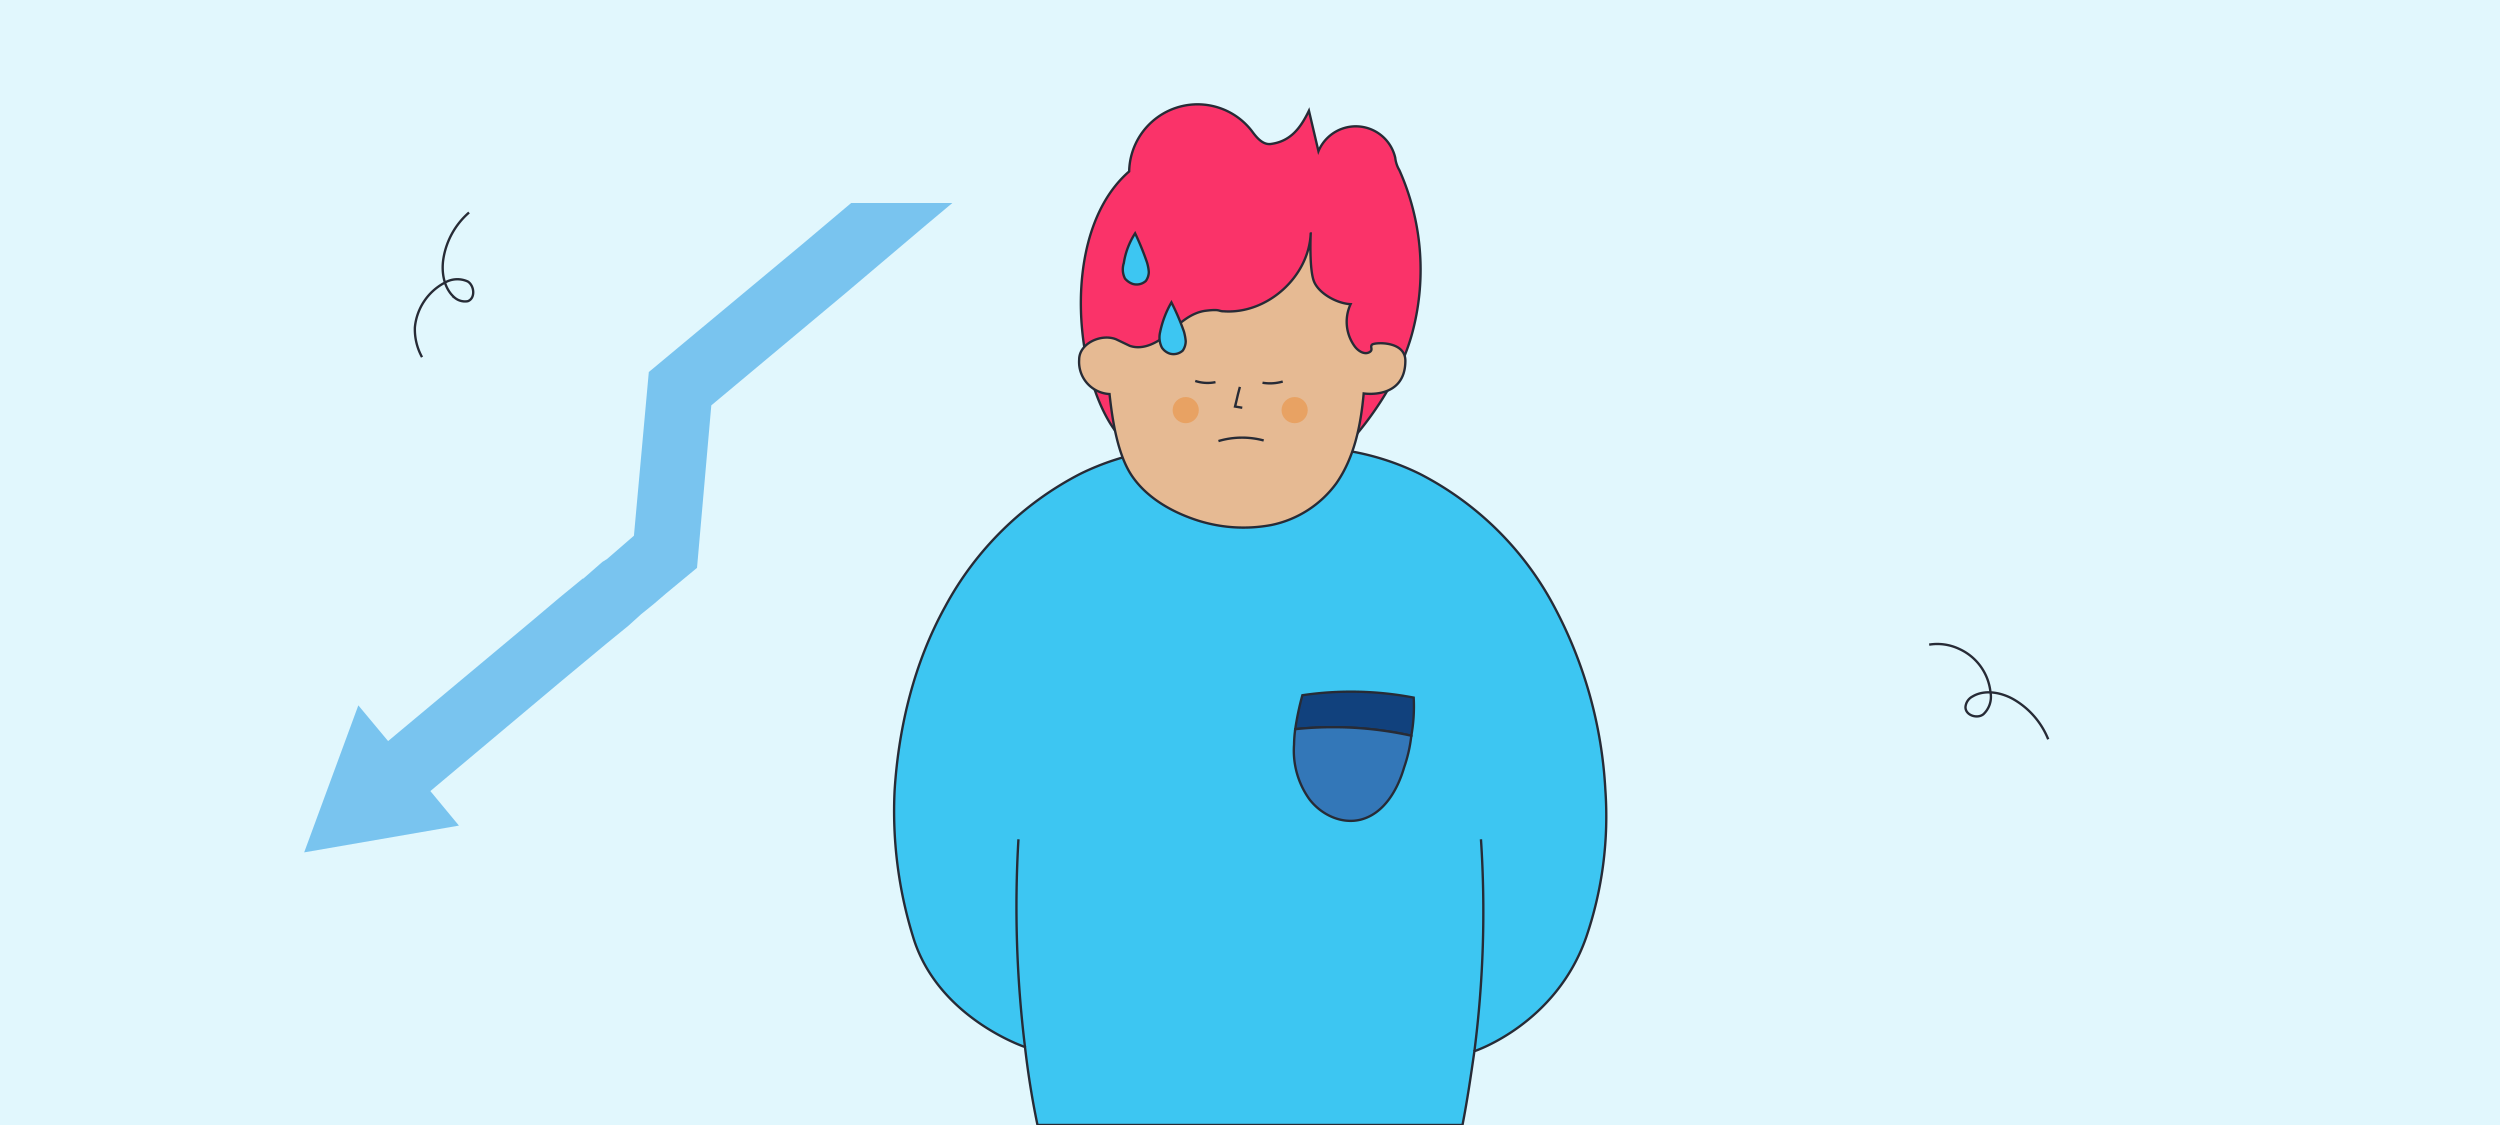 <svg id="Capa_1" data-name="Capa 1" xmlns="http://www.w3.org/2000/svg" viewBox="0 0 420 189"><defs><style>.cls-1{fill:#e1f7fd;}.cls-2{fill:#3dc6f2;}.cls-2,.cls-3,.cls-5,.cls-6,.cls-8,.cls-9{stroke:#272b36;stroke-miterlimit:10;stroke-width:0.4px;}.cls-3{fill:none;}.cls-4{fill:#79c4ef;}.cls-5{fill:#fa3369;}.cls-6{fill:#e6ba93;}.cls-7{fill:#e8a263;}.cls-8{fill:#11417d;}.cls-9{fill:#3377b8;}</style></defs><rect class="cls-1" width="420" height="189"/><path class="cls-2" d="M266.5,157.4c-5.1,14.7-18.8,19.2-18.8,19.2-.6,4.2-1.2,8.3-2,12.4H174.3c-.9-4.3-1.6-8.7-2.1-13.1,0,0-14.7-4.9-18.8-18.5a71.4,71.4,0,0,1-3.1-24.7c.7-10.7,3.3-21.4,8.5-30.8a53.7,53.7,0,0,1,22.7-22.3,43.3,43.3,0,0,1,11.7-3.8h33.6a43.3,43.3,0,0,1,11.7,3.8,52.9,52.9,0,0,1,22.6,22.3,73.7,73.7,0,0,1,8.6,30.8A62.8,62.8,0,0,1,266.5,157.4Z"/><path class="cls-3" d="M344.1,124.2a13.6,13.6,0,0,0-5.8-6.7c-2.1-1.2-4.9-1.7-6.9-.5a2.2,2.2,0,0,0-1.2,1.8c0,1.4,2,2,3,1.2a4,4,0,0,0,1.2-3.7,9,9,0,0,0-5.3-7.3,8.6,8.6,0,0,0-5-.7"/><path class="cls-3" d="M78.8,35.7a13,13,0,0,0-4.3,7.7c-.4,2.4.1,5.2,2,6.7a2.7,2.7,0,0,0,2.1.5c1.3-.5,1.1-2.6,0-3.3a4.2,4.2,0,0,0-3.9.2,9.5,9.5,0,0,0-5,7.5,9.7,9.7,0,0,0,1.2,5"/><polygon class="cls-4" points="143 34.1 134.7 41.1 109 62.5 106.5 90 102 93.9 101.2 94.4 98 97.2 97.9 97.2 94 100.4 89.5 104.2 65.2 124.5 60.2 118.5 51.1 143.2 77.1 138.7 72.3 132.9 94.1 114.6 101.8 108.2 105.6 105.1 107.7 103.2 109.8 101.5 111.9 99.7 117.1 95.4 119.5 68.1 142 49.3 155.7 37.7 160 34.1 143 34.1"/><path class="cls-5" d="M211.9,84.2c6.2.6,21.8-14,25.5-28.8a41,41,0,0,0-2.3-26.8,5.2,5.2,0,0,1-.7-2.1,6.8,6.8,0,0,0-12.9-1.1l-1.6-6.8c-1.4,2.9-3.1,5.2-6.5,5.6-1.3.1-2.3-1.1-3.1-2.2a11.5,11.5,0,0,0-20.6,6.8c-13.7,11.9-8.1,44,2.4,47.4Z"/><path class="cls-6" d="M220.8,47.4c.9,2,3.9,3.6,6.1,3.7a7,7,0,0,0,.7,7.1c.6.8,1.6,1.4,2.4,1s.1-.9.5-1.3,5.6-.7,5.6,2.7c0,6.6-7,5.5-7,5.5-.5,5.5-1.6,10.8-4.6,15.1a18,18,0,0,1-10.9,7,25.4,25.4,0,0,1-13.1-1c-4-1.4-7.9-3.7-10.3-7.2s-3.3-9.2-3.8-13.8a5.4,5.4,0,0,1-5.1-5.8c0-2.7,3.7-4.4,6.2-3.4l2.3,1.1c2.3.8,4.8-.6,6.6-2.2s3.7-3.4,6.2-3.7,2,.1,3,.1c7.3.5,14.3-5.8,14.6-13.1C220.2,39.2,219.9,45.4,220.8,47.4Z"/><path class="cls-3" d="M204.7,74.1a14,14,0,0,1,7.6-.1"/><path class="cls-3" d="M208.3,65c-.5,1.8-.7,3-.8,3.3l1.2.2"/><path class="cls-3" d="M200.8,64a6.6,6.6,0,0,0,3.4.2"/><path class="cls-3" d="M215.5,64.1a7.7,7.7,0,0,1-3.4.2"/><circle class="cls-7" cx="199.2" cy="68.9" r="2.2"/><circle class="cls-7" cx="217.5" cy="68.9" r="2.2"/><path class="cls-2" d="M192.7,44.1a7.6,7.6,0,0,1,.3,1.6,2.7,2.7,0,0,1-.5,1.5,2.3,2.3,0,0,1-2.2.5,3,3,0,0,1-1.3-.9,3.4,3.4,0,0,1-.2-2.6,12.7,12.7,0,0,1,1.9-5A45.3,45.3,0,0,1,192.7,44.1Z"/><path class="cls-2" d="M198.9,55.7a9,9,0,0,1,.3,1.6,2.8,2.8,0,0,1-.5,1.6,2.3,2.3,0,0,1-2.2.5,2.6,2.6,0,0,1-1.3-1,3.8,3.8,0,0,1-.3-2.6,16.7,16.7,0,0,1,1.9-5A40.5,40.5,0,0,1,198.9,55.7Z"/><path class="cls-2" d="M171.1,141a193.7,193.7,0,0,0,1.1,34.9"/><path class="cls-2" d="M248.8,141a184.1,184.1,0,0,1-1.1,35.6"/><path class="cls-8" d="M237.1,123.6a60.9,60.9,0,0,0-19.5-1.1,47.8,47.8,0,0,1,1.2-5.7,55.9,55.9,0,0,1,18.7.4A27.6,27.6,0,0,1,237.1,123.6Z"/><path class="cls-9" d="M228.6,137.7c-3.2.8-6.6-.8-8.6-3.4a14,14,0,0,1-2.6-9.2,21.1,21.1,0,0,1,.2-2.6,60.9,60.9,0,0,1,19.5,1.1,24,24,0,0,1-1.2,5.3C234.8,132.7,232.5,136.7,228.6,137.7Z"/></svg>
